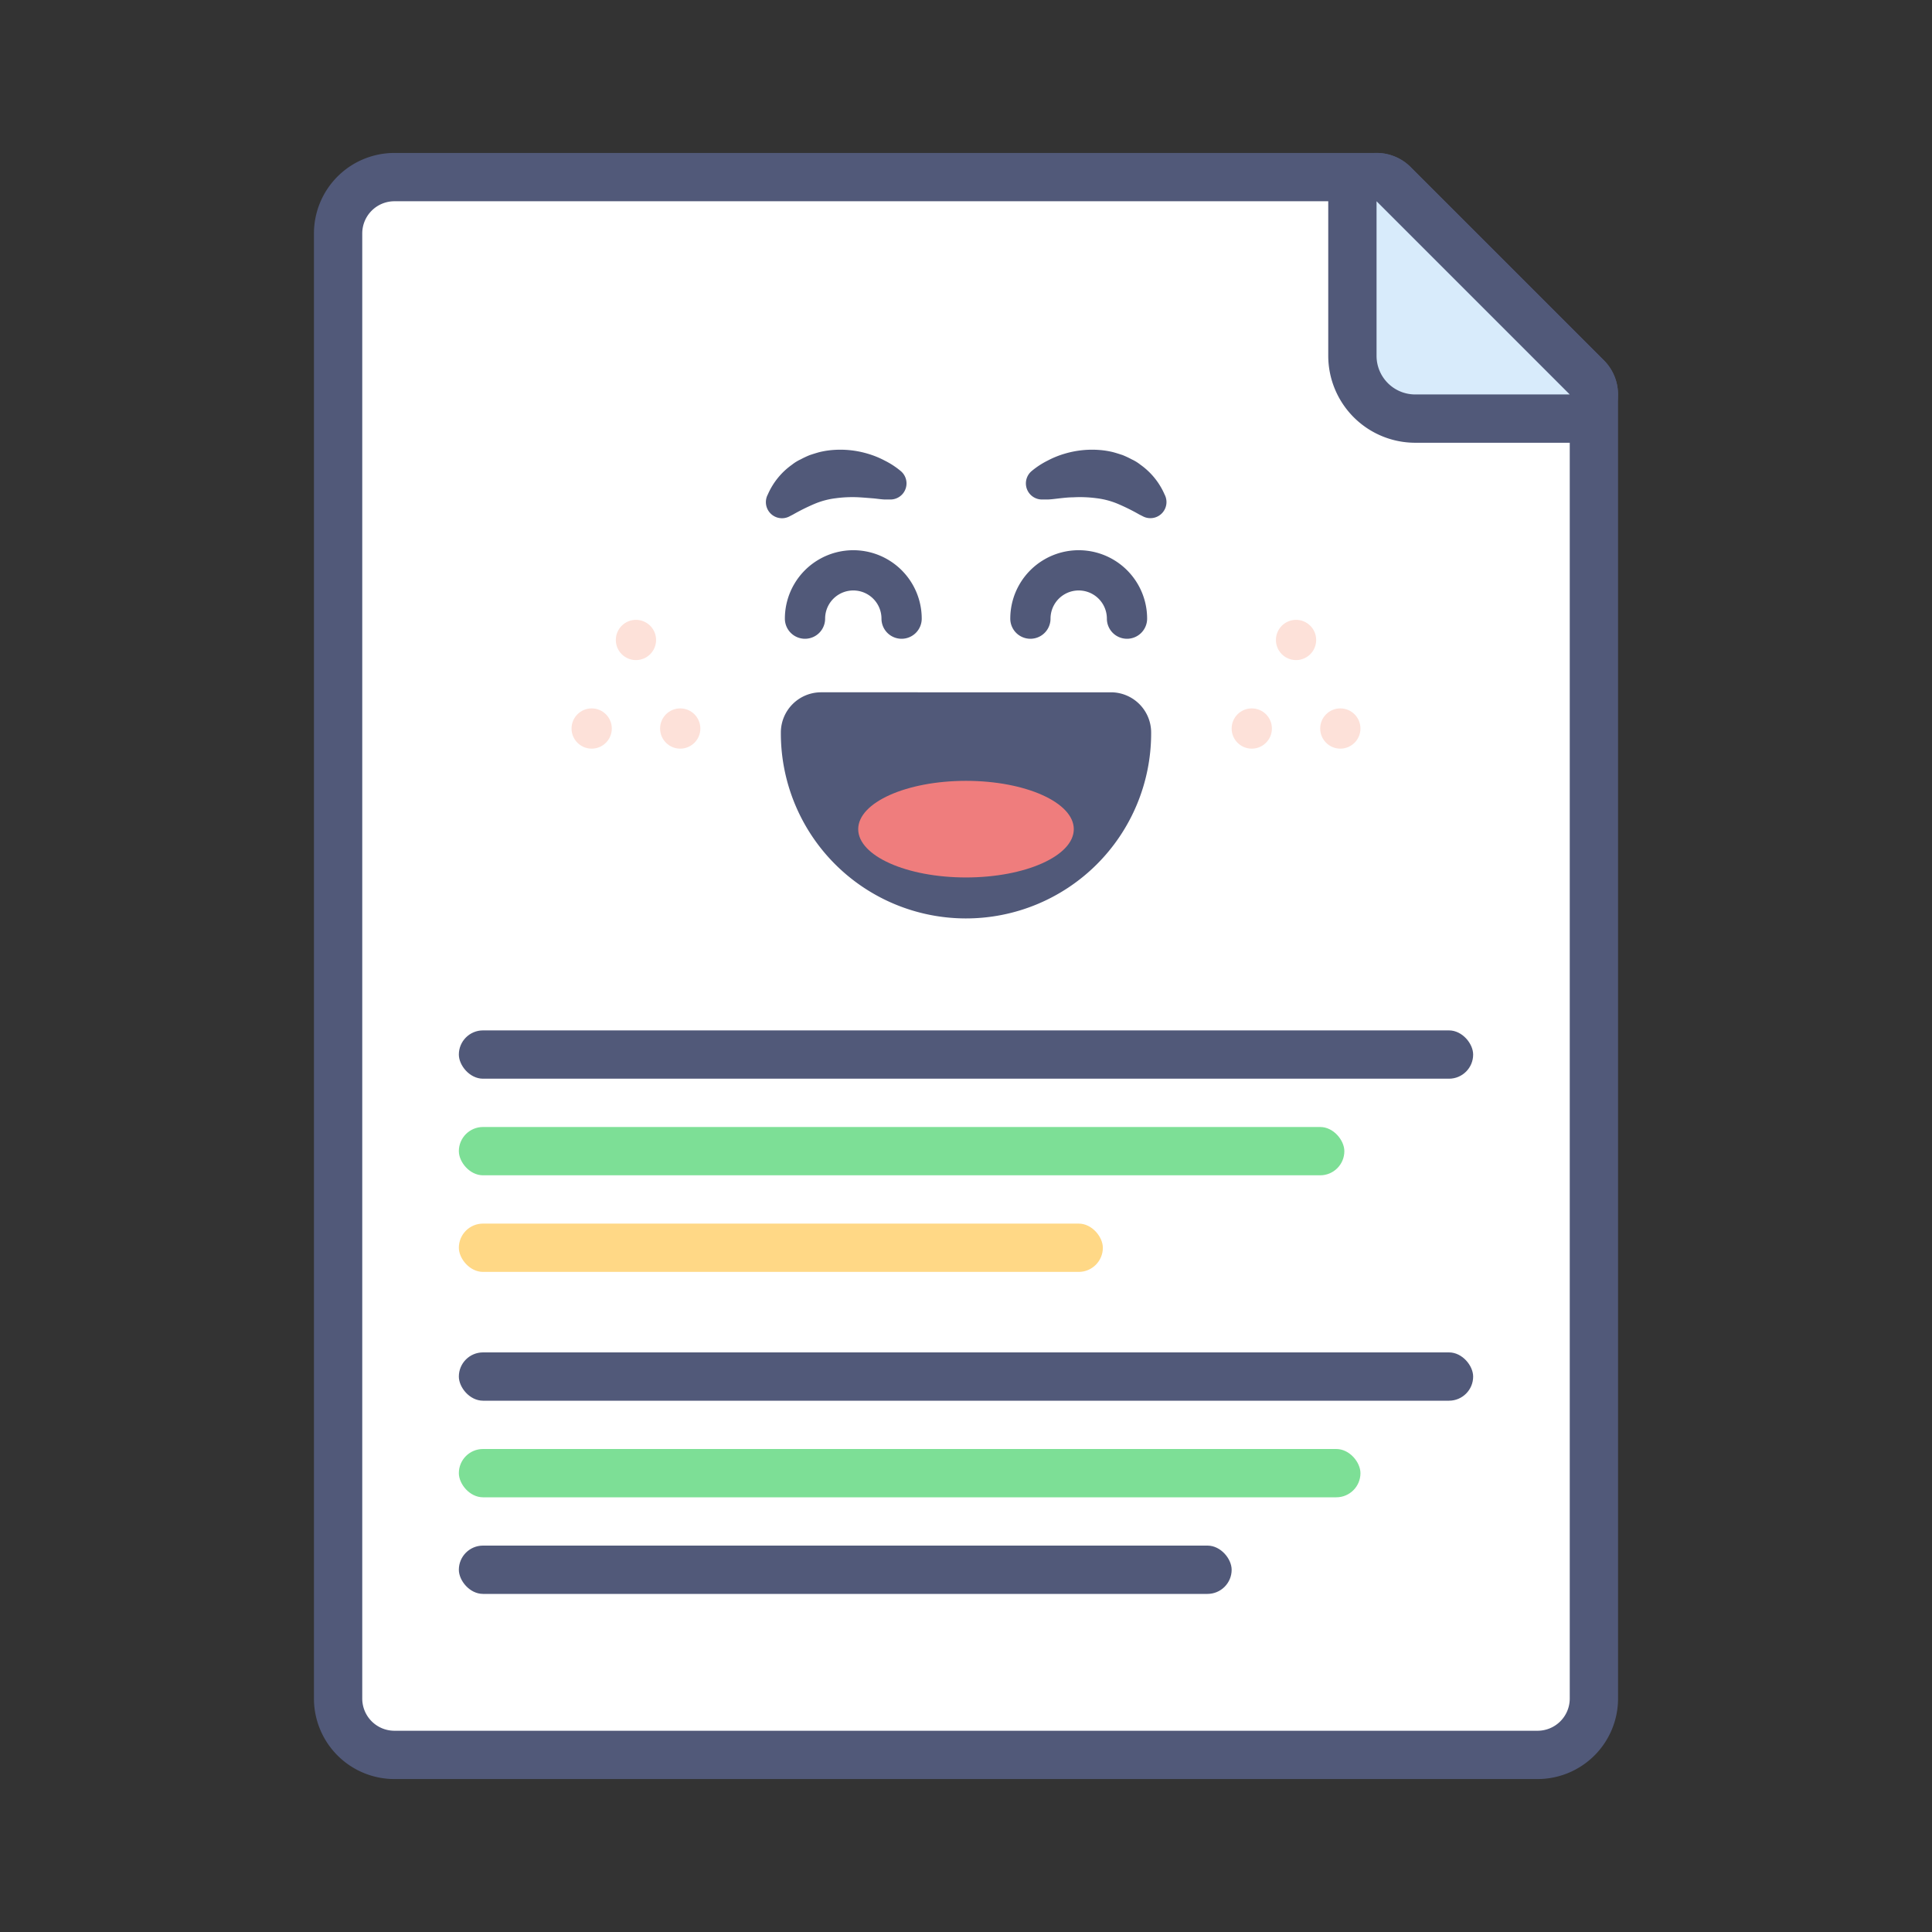 <svg id="Layer_1" data-name="Layer 1" xmlns="http://www.w3.org/2000/svg" viewBox="0 0 240 240"><rect x="0" y="0" width="240" height="240" fill="#333333" stroke="none"/><defs><style>.cls-1{fill:#fff;}.cls-2{fill:#515979;}.cls-3{fill:#d8ebfb;}.cls-4{fill:#7ddf96;}.cls-5{fill:#ffd886;}.cls-6{fill:#fde1d9;}.cls-7{fill:#ef7d7d;}</style></defs><path class="cls-1" d="M49,218a7,7,0,0,1-7-7V29a7,7,0,0,1,7-7H171a3,3,0,0,1,2.12.88l24,24A3,3,0,0,1,198,49V211a7,7,0,0,1-7,7Z"/><path class="cls-2" d="M171,25l24,24V211a4,4,0,0,1-4,4H49a4,4,0,0,1-4-4V29a4,4,0,0,1,4-4H171m0-6H49A10,10,0,0,0,39,29V211a10,10,0,0,0,10,10H191a10,10,0,0,0,10-10V49a6,6,0,0,0-1.76-4.24l-24-24A6,6,0,0,0,171,19Z"/><path class="cls-3" d="M175.8,52a7.81,7.81,0,0,1-7.8-7.8V25a3,3,0,0,1,1.85-2.77A2.88,2.88,0,0,1,171,22a3,3,0,0,1,2.12.88l24,24A3,3,0,0,1,195,52Z"/><path class="cls-2" d="M171,25l24,24H175.8a4.8,4.8,0,0,1-4.8-4.8V25m0-6a6,6,0,0,0-6,6V44.2A10.81,10.81,0,0,0,175.8,55H195a6,6,0,0,0,4.24-10.24l-24-24A6,6,0,0,0,171,19Z"/><rect class="cls-2" x="57" y="128" width="126" height="6" rx="3"/><rect class="cls-4" x="57" y="140" width="110" height="6" rx="3"/><rect class="cls-5" x="57" y="152" width="80" height="6" rx="3"/><rect class="cls-2" x="57" y="168" width="126" height="6" rx="3"/><rect class="cls-4" x="57" y="180" width="112" height="6" rx="3"/><rect class="cls-2" x="57" y="192" width="96" height="6" rx="3"/><path class="cls-2" d="M140,79.35a2.5,2.5,0,0,1-2.5-2.5,3.5,3.5,0,0,0-7,0,2.5,2.5,0,0,1-5,0,8.5,8.5,0,0,1,17,0A2.5,2.5,0,0,1,140,79.35Z"/><path class="cls-2" d="M128.14,58.53a10.09,10.09,0,0,1,2-1.31,11.21,11.21,0,0,1,2.12-.86,11.91,11.91,0,0,1,4.75-.42,10.58,10.58,0,0,1,1.23.22c.41.11.81.24,1.21.37a12,12,0,0,1,1.15.54,5.31,5.31,0,0,1,1.07.66,8.86,8.86,0,0,1,3,3.7,2,2,0,0,1-2.75,2.68l-.38-.19a25.68,25.68,0,0,0-2.75-1.36,9.9,9.9,0,0,0-2.58-.67,15.5,15.5,0,0,0-2.93-.11c-.52,0-1.06.06-1.61.12s-1.15.15-1.62.15h-.61a2,2,0,0,1-2-2A2,2,0,0,1,128.14,58.53Z"/><path class="cls-2" d="M112,79.35a2.5,2.5,0,0,1-2.5-2.5,3.5,3.5,0,0,0-7,0,2.5,2.5,0,0,1-5,0,8.5,8.5,0,0,1,17,0A2.5,2.5,0,0,1,112,79.35Z"/><path class="cls-2" d="M110,62.05c-.47,0-1.09-.11-1.62-.15s-1.09-.09-1.61-.12a15.5,15.5,0,0,0-2.93.11,9.9,9.9,0,0,0-2.58.67,25.68,25.68,0,0,0-2.75,1.36l-.37.19a2,2,0,0,1-2.76-2.68,8.86,8.86,0,0,1,3-3.7,5.31,5.31,0,0,1,1.07-.66,12,12,0,0,1,1.15-.54c.4-.13.8-.26,1.21-.37a10.58,10.58,0,0,1,1.23-.22,11.91,11.91,0,0,1,4.75.42,11.21,11.21,0,0,1,2.12.86,10.09,10.09,0,0,1,2,1.31,2,2,0,0,1-1.28,3.52Z"/><circle class="cls-6" cx="79" cy="79.5" r="2.5"/><circle class="cls-6" cx="84.5" cy="90.5" r="2.5"/><circle class="cls-6" cx="73.5" cy="90.5" r="2.5"/><circle class="cls-6" cx="161" cy="79.5" r="2.5"/><circle class="cls-6" cx="166.5" cy="90.5" r="2.5"/><circle class="cls-6" cx="155.5" cy="90.5" r="2.5"/><path class="cls-2" d="M120,111.5A20.53,20.53,0,0,1,99.5,91a2.5,2.5,0,0,1,2.5-2.5h36a2.5,2.5,0,0,1,2.5,2.5A20.53,20.53,0,0,1,120,111.5Z"/><path class="cls-2" d="M138,91h0m0,0a18,18,0,0,1-36,0h36m0-5H102a5,5,0,0,0-5,5,23,23,0,0,0,46,.18V91a5,5,0,0,0-5-5Zm0,10Z"/><ellipse class="cls-7" cx="120" cy="103" rx="13.39" ry="6"/></svg>